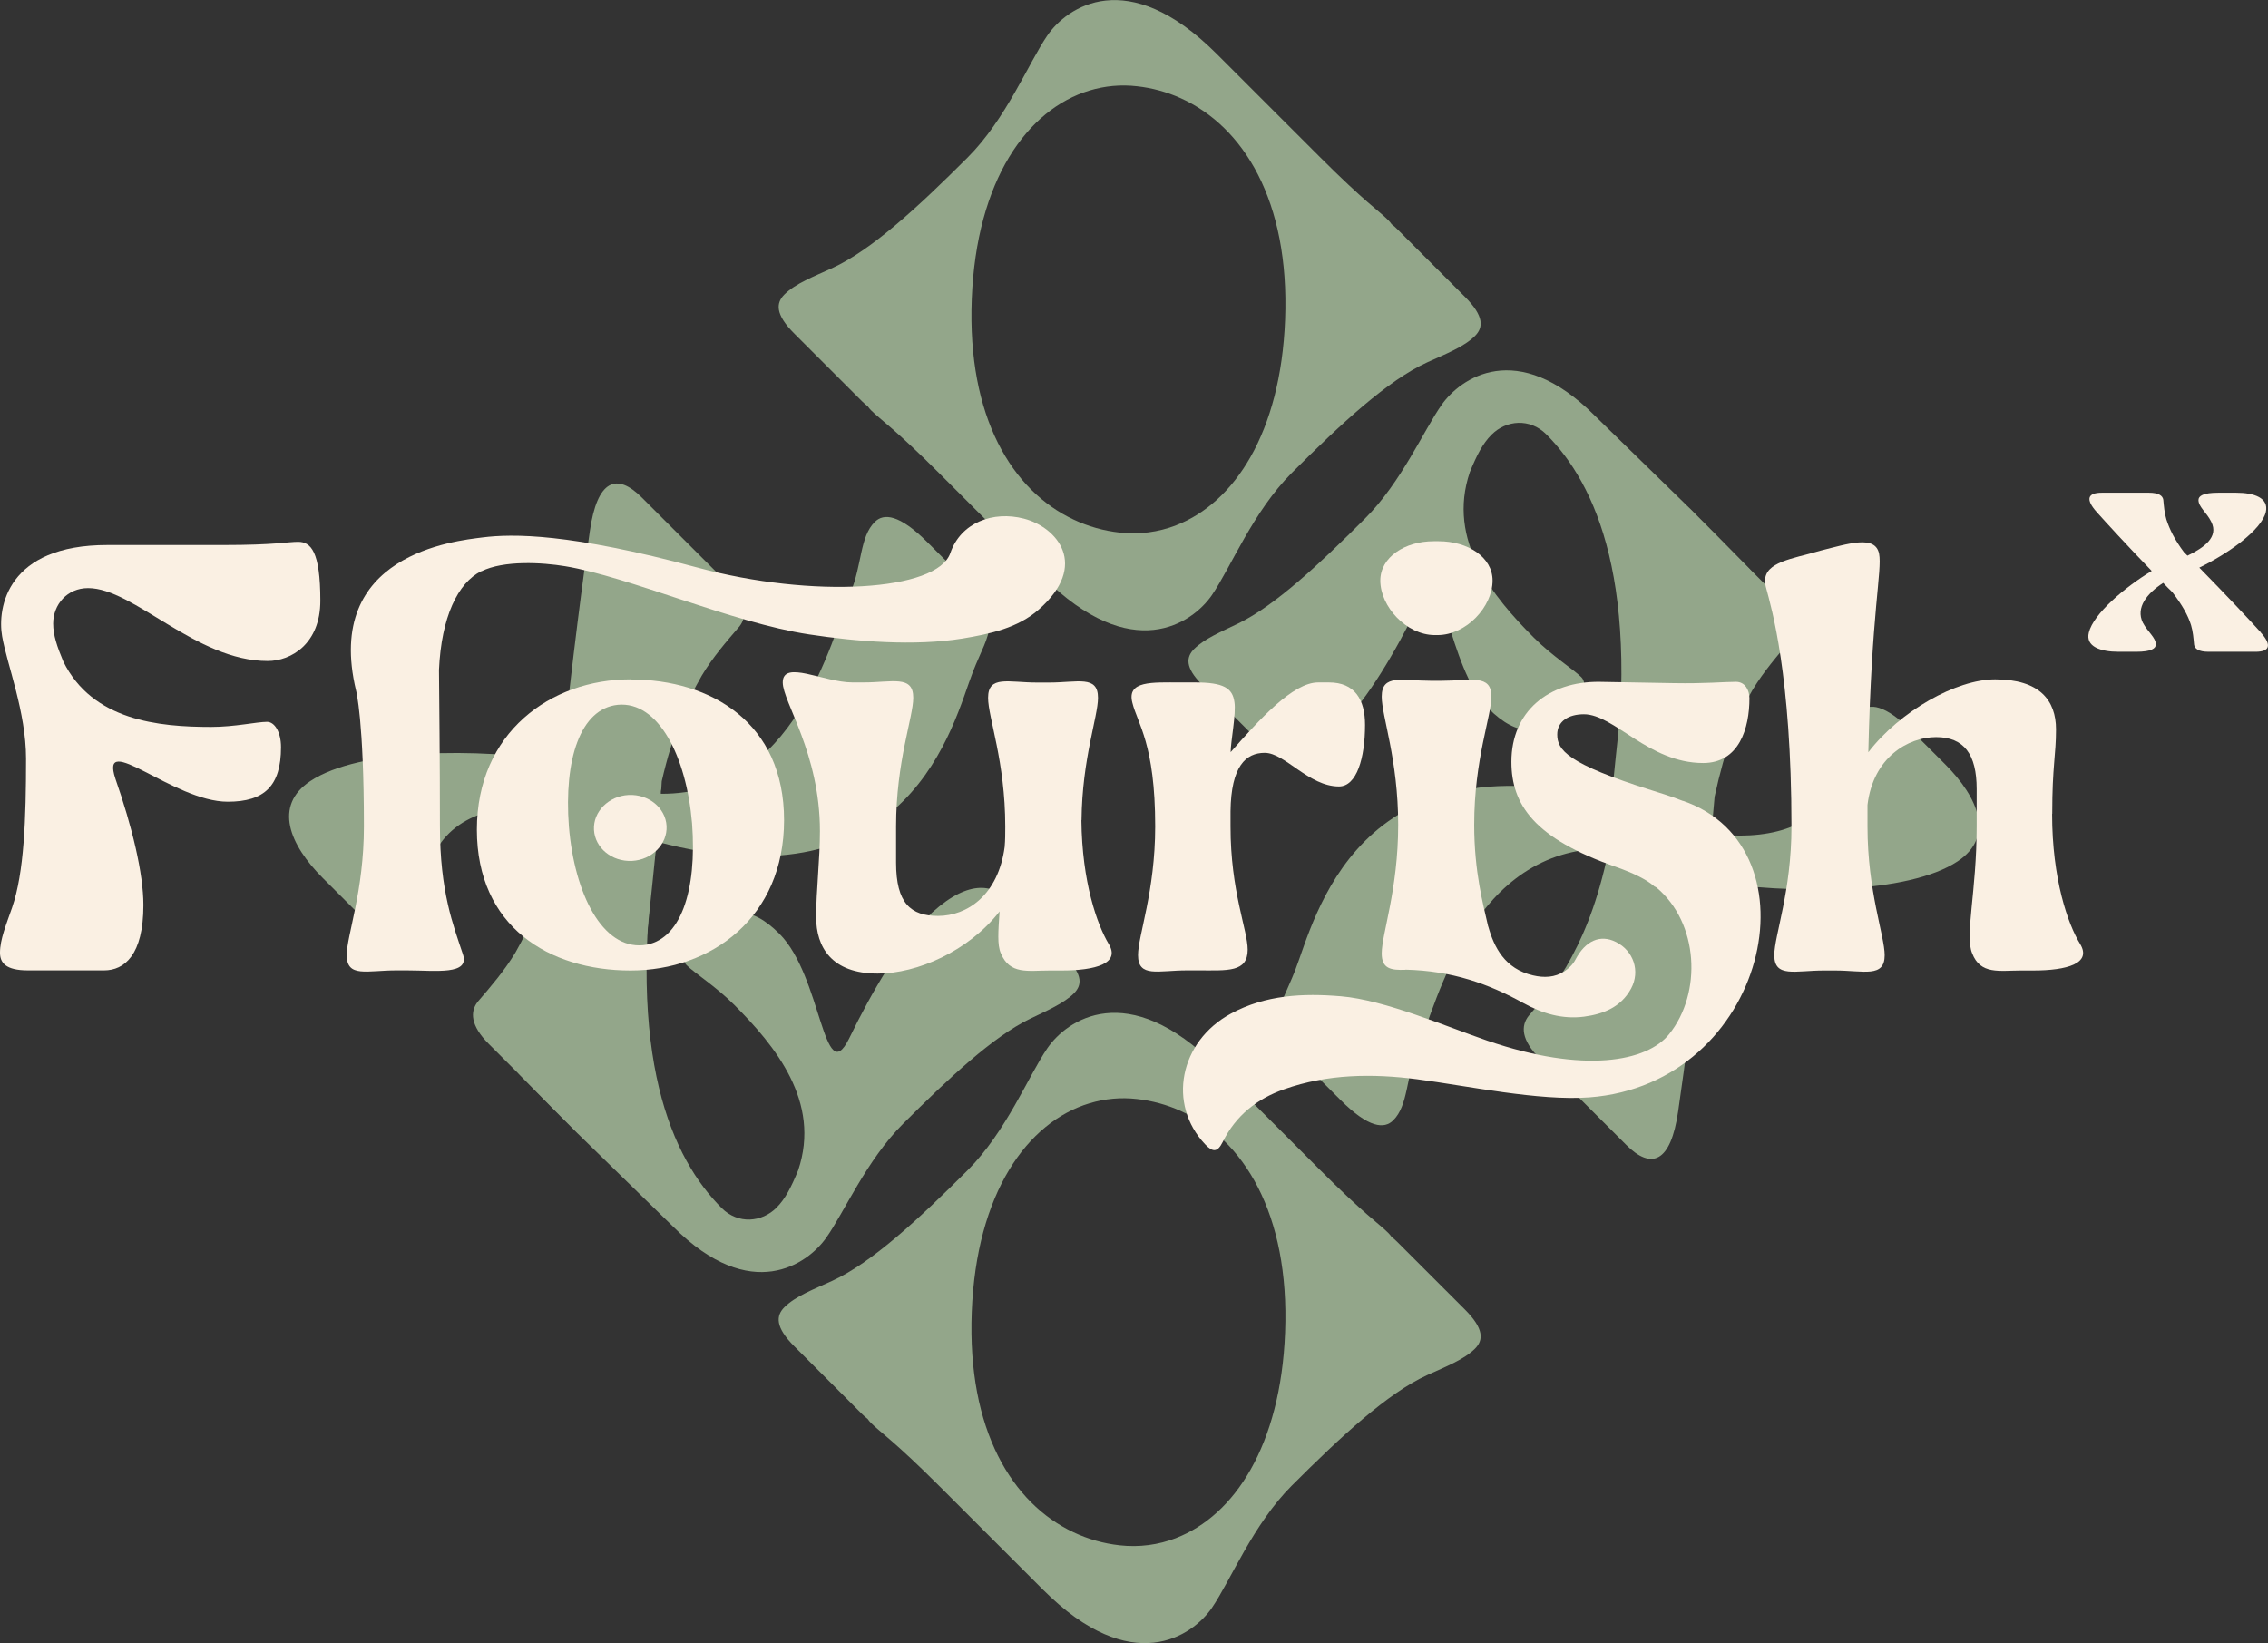 <svg xmlns="http://www.w3.org/2000/svg" width="225" height="163" viewBox="0 0 225 163" fill="none"><rect x="0" y="0" width="225" height="163" fill="#333333" stroke="none"/><g clip-path="url(#clip0_863_30)"><path d="M119.243 67.91C117.528 66.196 117.681 65.174 118.456 64.388C119.49 63.354 121.147 62.673 122.862 61.84C126.48 60.079 130.815 56.04 135.432 51.425C139.039 47.821 141.236 42.69 143.033 40.142C144.854 37.559 150.458 33.485 158.212 41.234L167.74 50.533C171.758 54.549 172.568 55.441 173.402 56.275C174.377 57.249 174.131 58.13 170.324 61.945C167 65.268 159.492 81.975 159.857 79.439C162.958 57.942 158.294 47.974 153.395 43.078C151.774 41.469 149.436 41.657 147.968 43.125C147.086 44.005 146.499 45.179 145.818 46.835C143.515 53.633 148.12 59.21 152.173 63.26C153.983 65.069 156.086 66.395 156.873 67.17C157.46 67.757 157.166 69.025 155.992 70.199C153.008 73.181 150.517 73.135 147.674 70.293C143.468 66.09 143.315 54.795 140.778 59.879C138.381 64.822 135.644 69.319 133.2 71.761C129.335 75.624 126.692 75.33 125.129 73.769L119.255 67.898L119.243 67.91Z" fill="#93A68A"></path><path d="M128.148 46.917C133.047 42.021 137.652 37.747 141.576 35.951C143.432 35.106 145.23 34.413 146.322 33.333C147.156 32.499 147.274 31.384 145.312 29.423L138.604 22.719C138.439 22.543 138.251 22.39 138.063 22.249C137.969 22.108 137.852 21.967 137.723 21.838C136.771 20.887 135.455 20.089 130.873 15.51L120.676 5.319C111.818 -3.534 105.815 0.74 103.911 3.511C102.043 6.235 99.823 11.8 95.993 15.627C91.082 20.535 86.477 24.797 82.565 26.593C80.721 27.439 78.911 28.12 77.819 29.212C76.985 30.045 76.867 31.172 78.829 33.121L85.537 39.825C85.714 40.002 85.89 40.154 86.078 40.295C86.172 40.436 86.289 40.577 86.418 40.706C87.37 41.657 88.686 42.455 93.268 47.034L103.465 57.226C112.311 66.067 118.326 61.805 120.23 59.034C122.098 56.298 124.318 50.745 128.148 46.917ZM116.693 52.106C114.908 52.799 113.004 53.046 111.09 52.834C109.492 52.658 107.941 52.224 106.484 51.531C100.434 48.678 95.946 41.422 96.404 29.681C96.863 17.858 101.926 10.837 108.082 8.982C109.609 8.524 111.195 8.371 112.805 8.559C114.297 8.724 115.765 9.123 117.14 9.745C123.331 12.539 127.948 19.878 127.49 31.712C127.055 42.972 122.438 49.876 116.682 52.106" fill="#93A68A"></path><path d="M128.148 147.385C133.047 142.489 137.652 138.215 141.576 136.419C143.432 135.573 145.23 134.881 146.322 133.8C147.156 132.967 147.274 131.851 145.312 129.891L138.604 123.187C138.439 123.011 138.251 122.858 138.063 122.717C137.969 122.576 137.852 122.435 137.723 122.306C136.771 121.355 135.455 120.557 130.873 115.978L120.676 105.786C111.818 96.934 105.815 101.208 103.911 103.978C102.043 106.702 99.823 112.268 95.993 116.095C91.082 121.003 86.477 125.265 82.565 127.061C80.721 127.907 78.911 128.587 77.819 129.679C76.985 130.513 76.867 131.64 78.829 133.589L85.537 140.293C85.714 140.469 85.89 140.622 86.078 140.763C86.172 140.904 86.289 141.045 86.418 141.174C87.37 142.125 88.686 142.923 93.268 147.502L103.465 157.693C112.311 166.546 118.326 162.272 120.23 159.501C122.098 156.766 124.318 151.212 128.148 147.385ZM116.693 152.574C114.908 153.267 113.004 153.514 111.09 153.302C109.492 153.126 107.941 152.692 106.484 151.999C100.434 149.146 95.946 141.89 96.404 130.149C96.863 118.326 101.926 111.305 108.082 109.45C109.609 108.992 111.195 108.839 112.805 109.027C114.297 109.191 115.765 109.591 117.14 110.213C123.331 113.007 127.948 120.345 127.49 132.18C127.055 143.44 122.438 150.344 116.682 152.574" fill="#93A68A"></path><path d="M167.928 50.791L176.516 59.374C178.325 61.182 178.384 62.579 177.597 63.566C176.351 65.01 174.965 66.618 173.873 68.426C172.322 71.115 171.135 74.273 170.101 79.028C169.996 80.273 169.89 81.506 169.737 82.704C174.965 83.373 180.193 82.398 182.155 77.737C183.295 74.837 183.036 72.101 184.54 70.599C185.421 69.718 186.972 69.824 189.768 72.618L192.975 75.823C196.288 79.134 197.886 83.009 194.22 85.439C189.31 88.703 177.667 88.75 169.279 87.4C168.245 97.427 167.059 106.373 166.483 110.248C165.755 115.32 163.84 116.095 161.314 113.559L152.726 104.976C150.917 103.168 150.87 101.771 151.645 100.785C152.89 99.34 154.288 97.732 155.369 95.924C156.92 93.235 158.271 90.135 159.352 85.427L159.399 84.652C159.446 84.5 159.446 84.394 159.446 84.183C146.135 84.089 142.564 99.364 140.649 104.06C139.462 106.902 139.721 109.649 138.217 111.14C137.336 112.021 135.785 111.915 132.989 109.121L129.735 105.868C125.247 101.383 126.904 100.338 128.49 96.252C130.44 91.239 134.552 72.688 159.857 79.416C160.95 68.403 162.136 58.317 162.759 54.079C163.487 49.007 165.449 48.291 167.928 50.768" fill="#93A68A"></path><path d="M105.757 95.02C107.472 96.734 107.32 97.756 106.544 98.542C105.51 99.564 103.854 100.256 102.139 101.09C98.52 102.851 94.185 106.89 89.568 111.504C85.962 115.109 83.765 120.24 81.967 122.787C80.146 125.37 74.542 129.445 66.789 121.696L57.261 112.397C53.243 108.381 52.432 107.489 51.598 106.655C50.623 105.681 50.87 104.8 54.676 100.984C58.001 97.662 65.508 80.954 65.144 83.49C62.042 105 66.706 114.956 71.605 119.852C73.227 121.461 75.564 121.273 77.033 119.805C77.914 118.925 78.501 117.751 79.183 116.095C81.486 109.297 76.88 103.72 72.827 99.669C71.018 97.861 68.915 96.535 68.128 95.76C67.54 95.173 67.834 93.905 69.009 92.731C71.993 89.748 74.484 89.795 77.327 92.637C81.532 96.84 81.685 108.135 84.223 103.051C86.619 98.108 89.357 93.611 91.8 91.169C95.665 87.306 98.309 87.6 99.871 89.161L105.745 95.032L105.757 95.02Z" fill="#93A68A"></path><path d="M57.073 112.138L48.485 103.555C46.676 101.747 46.617 100.35 47.405 99.364C48.65 97.919 50.036 96.311 51.129 94.503C52.679 91.814 53.866 88.656 54.9 83.901C55.006 82.656 55.111 81.424 55.264 80.226C50.036 79.557 44.808 80.543 42.846 85.192C41.707 88.081 41.965 90.828 40.461 92.331C39.58 93.211 38.03 93.106 35.233 90.311L32.026 87.106C28.713 83.795 27.116 79.921 30.781 77.49C35.692 74.238 47.334 74.179 55.722 75.529C56.756 65.503 57.943 56.556 58.518 52.681C59.247 47.609 61.162 46.834 63.688 49.371L72.275 57.953C74.085 59.761 74.132 61.158 73.356 62.145C72.111 63.589 70.713 65.197 69.632 67.005C68.081 69.694 66.73 72.794 65.649 77.502L65.602 78.277C65.555 78.43 65.555 78.535 65.555 78.746C78.866 78.84 82.438 63.565 84.352 58.857C85.539 56.016 85.281 53.269 86.784 51.778C87.665 50.897 89.216 51.003 92.012 53.797L95.266 57.049C99.754 61.534 98.098 62.579 96.512 66.665C94.561 71.678 90.45 90.229 65.144 83.49C64.052 94.503 62.865 104.588 62.242 108.827C61.514 113.899 59.552 114.615 57.073 112.138Z" fill="#93A68A"></path><path d="M29.582 53.75C28.513 53.75 27.314 54.067 22.157 54.067H10.667C0.705 54.056 -0.282 60.29 0.211 63.12C0.693 65.914 2.585 70.622 2.585 75.26C2.585 81.201 2.397 86.578 1.198 90.042C0.634 91.674 0 93.188 0 94.503C0 95.513 0.564 96.264 2.773 96.264H10.327C12.335 96.264 14.227 94.75 14.227 89.783C14.227 86.637 13.099 81.976 11.454 77.267C9.821 72.36 17.188 79.533 22.592 79.533C26.245 79.533 27.878 77.96 27.878 74.121C27.878 72.618 27.244 71.608 26.492 71.608C25.482 71.608 23.285 72.113 20.947 72.113C15.719 72.113 9.175 71.479 6.285 65.632C5.651 64.118 5.275 62.99 5.275 61.863C5.275 59.973 6.661 58.341 8.741 58.341C13.275 58.341 19.443 65.573 26.551 65.573C28.877 65.573 31.779 63.871 31.779 59.597C31.779 54.69 30.839 53.75 29.57 53.75" fill="#FAF0E3"></path><path d="M62.548 67.394C54.618 67.394 47.31 72.677 47.31 82.305C47.31 91.932 54.489 96.276 62.548 96.276C70.607 96.276 77.785 90.993 77.785 81.365C77.785 71.738 70.607 67.405 62.548 67.405M63.805 93.764C59.775 94.139 57.003 88.727 56.439 81.999C55.934 75.33 57.567 70.305 61.291 69.918C65.32 69.542 68.093 75.013 68.657 81.682C69.162 88.351 67.529 93.388 63.805 93.764Z" fill="#FAF0E3"></path><path d="M107.295 81.365C107.354 75.26 108.928 71.115 108.928 69.225C108.928 66.959 106.919 67.71 104.076 67.71H102.878C100.046 67.71 98.025 66.959 98.025 69.225C98.025 71.174 99.729 75.518 99.729 81.999C99.729 82.692 99.729 83.326 99.67 84.007C99.036 88.785 95.958 90.863 93.056 90.863C90.354 90.863 88.897 89.607 88.897 85.58V81.987C88.897 75.506 90.601 71.174 90.601 69.213C90.601 66.947 88.521 67.698 85.69 67.698H84.562C81.731 67.698 77.654 65.421 77.654 67.698C77.654 69.647 81.343 74.708 81.343 82.457C81.343 85.228 80.967 88.398 80.967 90.981C80.967 93.939 82.483 96.581 87.076 96.581C90.977 96.581 96.075 94.374 99.165 90.417C99.036 92.366 98.918 93.752 99.294 94.573C100.175 96.71 101.996 96.276 104.135 96.276H105.333C108.669 96.276 111.183 95.583 109.985 93.634C108.857 91.744 107.342 87.529 107.283 81.365" fill="#FAF0E3"></path><path d="M118.938 96.264C121.769 96.264 123.778 96.476 123.778 94.21C123.778 92.261 122.075 88.457 122.075 81.987V80.473C122.134 76.011 123.59 74.684 125.47 74.684C127.479 74.684 129.817 78.019 132.836 78.019C134.598 78.019 135.421 75.189 135.421 71.914C135.421 69.401 134.41 67.699 131.837 67.699H130.768C128.254 67.699 124.918 71.409 122.087 74.614C122.087 73.604 122.65 70.775 122.462 69.648C122.275 68.262 121.393 67.699 118.562 67.699H117.117C114.286 67.699 111.772 67.511 112.336 69.706C112.841 71.784 114.603 73.792 114.603 81.976C114.603 88.457 112.9 92.801 112.9 94.75C112.9 97.016 114.908 96.264 117.74 96.264H118.938Z" fill="#FAF0E3"></path><path d="M142.351 63.002H142.598C145.488 63.002 148.073 60.172 148.073 57.589C148.073 55.265 145.617 53.691 142.727 53.691H142.222C139.391 53.691 136.936 55.265 136.936 57.589C136.936 60.172 139.52 63.002 142.351 63.002Z" fill="#FAF0E3"></path><path d="M139.426 96.194C144.066 96.3 147.685 97.603 151.127 99.505C152.995 100.538 154.992 101.137 157.154 100.855C159.092 100.597 160.831 99.892 161.818 98.061C162.746 96.335 162.053 94.316 160.314 93.447C158.751 92.66 157.271 93.329 156.296 95.196C156.061 95.654 155.638 96.065 155.215 96.347C154.252 96.981 153.171 97.016 152.079 96.758C149.294 96.112 148.225 93.975 147.649 91.92C147.649 91.92 147.649 91.92 147.638 91.909C147.144 89.737 146.251 86.496 146.251 81.811C146.251 75.33 147.955 71.057 147.955 69.108C147.955 66.842 145.946 67.534 143.044 67.534H141.916C139.085 67.534 137.076 66.842 137.076 69.108C137.076 71.057 138.709 75.33 138.709 81.811C138.709 88.292 137.076 92.636 137.076 94.585C137.076 96.1 137.981 96.264 139.438 96.206" fill="#FAF0E3"></path><path d="M203.595 80.731C203.595 75.952 203.971 74.943 203.971 72.36C203.971 69.471 202.338 67.393 197.932 67.393C194.09 67.393 188.487 70.54 185.35 74.626C185.667 60.724 186.736 56.568 186.419 54.936C186.043 53.046 183.4 53.926 180.627 54.619L179.488 54.936C176.785 55.629 174.577 56.134 175.211 58.329C175.716 60.219 177.725 66.947 177.725 81.987C177.725 88.468 176.022 92.812 176.022 94.761C176.022 97.028 178.101 96.276 180.933 96.276H182.06C184.892 96.276 186.971 97.028 186.971 94.761C186.971 92.812 185.268 88.468 185.268 81.987V79.85C185.832 75.131 189.297 73.123 192.07 73.123C194.842 73.123 196.099 74.825 196.099 78.277V81.987C196.099 88.468 194.901 92.812 195.653 94.574C196.475 96.71 198.355 96.276 200.505 96.276H201.703C205.04 96.276 207.554 95.583 206.355 93.634C205.157 91.685 203.583 87.224 203.583 80.743" fill="#FAF0E3"></path><path d="M224.283 62.732C223.296 61.629 220.888 59.069 218.186 56.31C220.993 54.948 224.365 52.6 224.788 50.78C225.093 49.395 223.637 48.878 221.839 48.878H220.065C218.55 48.878 218.103 49.207 218.103 49.606C218.103 50.287 218.926 50.85 219.372 51.766C220.136 53.269 218.667 54.326 217.011 55.124C216.952 55.077 216.929 55.054 216.893 55.007L216.694 54.819C215.707 53.504 215.237 52.494 214.92 51.531C214.72 50.874 214.673 50.193 214.614 49.582C214.555 49.183 214.168 48.878 213.181 48.878H208.517C207.142 48.878 206.837 49.489 208.012 50.803C208.916 51.813 211.019 54.114 213.463 56.639C210.82 58.236 207.671 60.889 207.225 62.756C206.884 64.141 208.376 64.658 210.173 64.658H211.912C213.428 64.658 213.874 64.329 213.874 63.93C213.874 63.249 213.063 62.685 212.582 61.77C211.853 60.267 213.005 58.858 214.602 57.825C214.884 58.13 215.19 58.435 215.507 58.74C216.517 60.055 217.058 61.042 217.363 62.004C217.563 62.662 217.61 63.343 217.669 63.953C217.727 64.353 218.115 64.658 219.102 64.658H223.766C225.117 64.658 225.458 64.047 224.271 62.732" fill="#FAF0E3"></path><path d="M47.756 56.674C49.976 55.57 53.795 55.793 56.062 56.169C62.406 57.214 72.592 61.769 80.251 62.932C84.939 63.648 90.742 64.117 95.489 63.343C98.261 62.885 100.987 62.286 103.043 60.478C108.083 56.063 104.864 52.294 101.574 51.449C98.531 50.662 95.324 51.825 94.279 54.865C92.986 58.646 80.615 59.386 69.173 56.298C56.508 52.881 50.834 52.94 47.862 53.316C45.172 53.656 32.061 54.959 35.327 68.52C35.327 68.52 36.102 71.467 36.102 81.975C36.102 88.457 34.398 92.789 34.398 94.75C34.398 97.016 36.407 96.264 39.309 96.264H40.378C43.209 96.264 46.675 96.769 45.912 94.632C44.972 91.803 43.644 88.468 43.644 81.987C43.644 74.907 43.574 69.964 43.55 66.454C43.785 61.206 45.418 57.824 47.744 56.662" fill="#FAF0E3"></path><path d="M166.977 79.463C166.33 79.216 165.907 79.04 163.875 78.406C155.44 75.764 154.488 74.379 154.488 72.864C154.488 71.549 155.616 70.856 157.132 70.856C160.151 70.856 163.546 75.694 168.962 75.694C172.545 75.694 173.555 72.23 173.555 69.272C173.555 68.45 173.109 67.639 172.228 67.639C170.971 67.639 169.209 67.827 166.001 67.769L158.694 67.639C153.595 67.581 149.942 70.598 149.942 75.565C149.942 79.838 152.209 83.173 160.327 86.002C162.172 86.66 163.346 87.27 164.063 87.881C164.086 87.904 164.11 87.916 164.134 87.94C164.134 87.94 164.133 87.94 164.145 87.94C164.204 87.975 164.263 88.01 164.321 88.034C168.539 91.544 168.868 98.507 165.59 102.592C163.393 105.316 157.155 106.526 147.557 103.238C143.492 101.841 137.383 99.199 133.036 98.835C129.265 98.518 125.553 98.694 122.122 100.549C117.012 103.309 115.79 109.543 119.561 113.523C120.336 114.345 120.795 114.298 121.3 113.288C122.592 110.67 124.695 109.003 127.409 108.052C131.709 106.537 136.138 106.49 140.602 107.066C145.524 107.711 152.679 109.238 157.672 108.862C175.318 107.535 180.581 84.1 166.941 79.439" fill="#FAF0E3"></path><path d="M62.358 78.864C60.373 78.97 58.834 80.519 58.928 82.316C59.022 84.124 60.714 85.498 62.699 85.404C64.684 85.298 66.212 83.748 66.129 81.952C66.035 80.144 64.344 78.77 62.37 78.864" fill="#FAF0E3"></path></g><defs><clipPath id="clip0_863_30"><rect width="225" height="163" fill="white"></rect></clipPath></defs></svg>